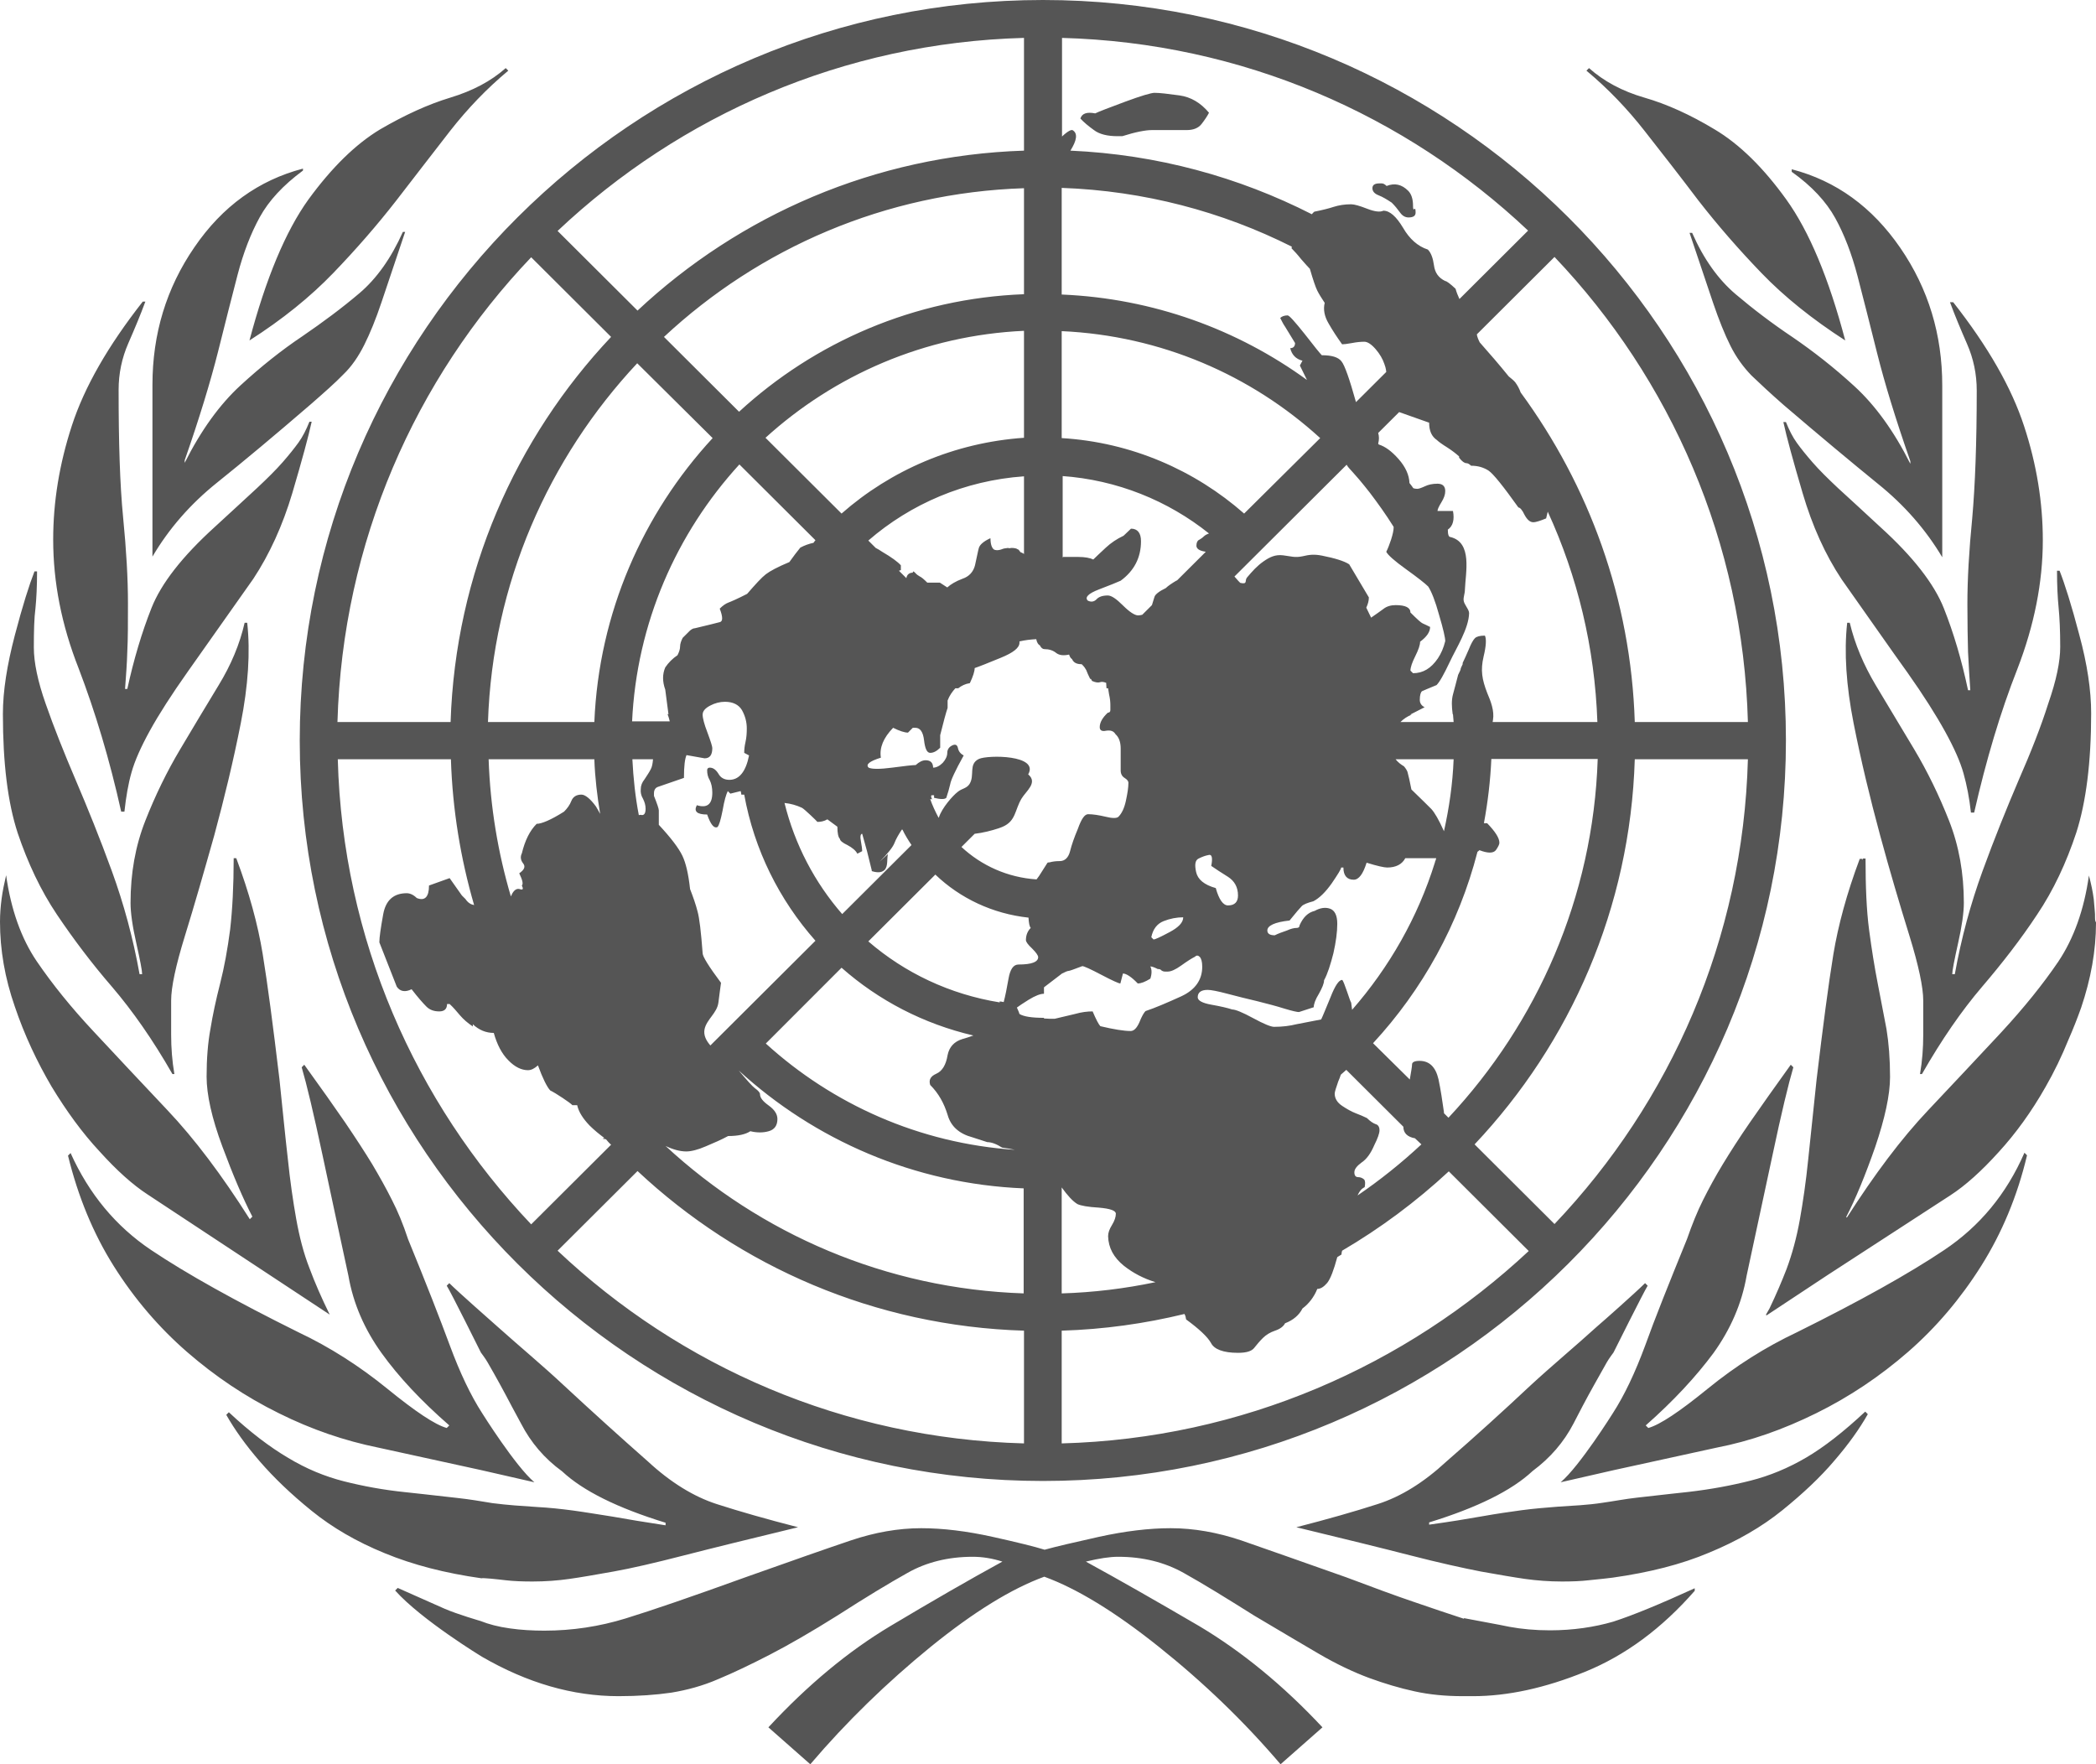 <svg width="139" height="117" viewBox="0 0 139 117" fill="none" xmlns="http://www.w3.org/2000/svg">
<path d="M14.385 32.014C16.138 30.608 18.233 28.861 20.627 26.795C21.503 26.028 22.23 25.389 22.764 24.836C23.32 24.303 23.769 23.643 24.154 22.876C24.538 22.109 24.923 21.172 25.308 20.022C25.692 18.893 26.205 17.338 26.868 15.379H26.718C25.949 17.104 24.987 18.467 23.833 19.447C22.679 20.427 21.418 21.364 20.049 22.301C18.681 23.217 17.314 24.303 15.946 25.56C14.578 26.817 13.338 28.52 12.248 30.693V30.523C13.231 27.711 13.958 25.304 14.449 23.366C14.941 21.406 15.368 19.702 15.753 18.233C16.138 16.763 16.63 15.485 17.228 14.399C17.826 13.312 18.767 12.29 20.092 11.31V11.182C17.164 11.949 14.749 13.675 12.889 16.401C11.029 19.106 10.11 22.152 10.11 25.517V36.913C11.2 35.059 12.633 33.419 14.385 32.014ZM22.102 18.105C23.619 16.529 25.009 14.931 26.27 13.312C27.509 11.694 28.728 10.139 29.86 8.669C31.015 7.199 32.276 5.879 33.708 4.686L33.537 4.516C32.554 5.389 31.335 6.028 29.86 6.475C28.386 6.922 26.847 7.625 25.201 8.584C23.576 9.564 21.995 11.118 20.456 13.227C18.938 15.336 17.634 18.467 16.544 22.578C18.746 21.172 20.584 19.681 22.102 18.105ZM3.783 60.662C4.873 62.281 6.092 63.9 7.438 65.454C8.785 67.031 10.132 68.948 11.435 71.227H11.564C11.414 70.353 11.35 69.48 11.35 68.628V66.349C11.35 65.476 11.649 64.049 12.269 62.046C12.889 60.044 13.53 57.808 14.214 55.38C14.877 52.93 15.475 50.459 15.967 47.967C16.459 45.475 16.608 43.239 16.394 41.3H16.223C15.903 42.706 15.326 44.091 14.492 45.454C13.659 46.817 12.825 48.223 11.948 49.693C11.072 51.162 10.303 52.738 9.64 54.421C8.977 56.104 8.657 57.914 8.657 59.874C8.657 60.534 8.785 61.429 9.042 62.558C9.298 63.708 9.426 64.368 9.426 64.602H9.255C8.828 62.217 8.208 59.938 7.417 57.765C6.626 55.593 5.814 53.59 5.023 51.737C4.232 49.884 3.57 48.223 3.035 46.689C2.501 45.177 2.244 43.92 2.244 42.941C2.244 41.854 2.266 40.981 2.351 40.342C2.415 39.703 2.458 38.872 2.458 37.892H2.287C1.945 38.766 1.496 40.172 0.983 42.131C0.47 44.091 0.192 45.816 0.192 47.349C0.192 50.608 0.513 53.228 1.176 55.252C1.838 57.211 2.693 59.043 3.783 60.662ZM33.516 104.795C34.05 104.859 34.67 104.88 35.311 104.88C36.188 104.88 37 104.816 37.748 104.71C38.517 104.603 39.479 104.433 40.676 104.22C41.873 104.007 43.434 103.645 45.336 103.155C47.238 102.665 49.76 102.048 52.924 101.281C50.85 100.748 49.055 100.237 47.537 99.747C46.02 99.257 44.481 98.32 42.963 96.914C41.125 95.296 39.265 93.613 37.406 91.888C35.974 90.546 34.456 89.289 32.981 87.968C32.575 87.606 30.416 85.71 29.796 85.093L29.625 85.263C29.882 85.647 31.891 89.694 31.891 89.694C31.891 89.694 32.212 90.12 32.34 90.354C32.896 91.312 33.43 92.292 33.943 93.272C34.157 93.655 34.349 94.039 34.563 94.422C35.204 95.658 36.102 96.722 37.278 97.575C38.667 98.874 40.954 100.003 44.139 100.983V101.153C42.749 100.94 41.574 100.748 40.633 100.578C39.672 100.429 38.795 100.28 38.004 100.173C37.213 100.067 36.401 99.981 35.61 99.939C34.627 99.875 33.644 99.811 32.661 99.683C31.891 99.555 31.143 99.428 30.352 99.342C29.604 99.257 28.834 99.172 28.086 99.087C27.702 99.044 27.296 99.002 26.911 98.959C25.436 98.81 24.068 98.554 22.807 98.235C21.546 97.915 20.306 97.404 19.109 96.68C17.912 95.977 16.587 94.976 15.176 93.655L15.005 93.826C15.561 94.806 16.288 95.828 17.228 96.914C18.169 98.001 19.301 99.087 20.669 100.194C22.037 101.302 23.64 102.239 25.521 103.006C27.381 103.773 29.518 104.327 31.934 104.667C31.977 104.625 33.003 104.731 33.516 104.795ZM8.037 53.825H8.251C8.358 52.845 8.507 51.972 8.721 51.226C8.935 50.459 9.341 49.543 9.939 48.457C10.538 47.371 11.371 46.072 12.44 44.559C13.509 43.047 14.962 40.981 16.801 38.382C17.869 36.764 18.746 34.846 19.387 32.695C20.028 30.523 20.456 28.947 20.669 27.967H20.52C20.306 28.499 20.071 28.968 19.793 29.351C19.515 29.735 19.173 30.161 18.746 30.651C18.318 31.14 17.741 31.715 17.057 32.355C16.352 33.015 15.411 33.867 14.236 34.953C12.077 36.913 10.687 38.702 10.046 40.321C9.405 41.939 8.871 43.729 8.443 45.688H8.293C8.358 44.815 8.422 43.984 8.443 43.175C8.486 42.365 8.486 41.3 8.486 40.001C8.486 38.382 8.379 36.487 8.165 34.314C7.951 32.142 7.866 29.33 7.866 25.858C7.866 24.772 8.08 23.749 8.507 22.77C8.935 21.79 9.319 20.874 9.64 20H9.469C7.161 22.94 5.6 25.666 4.767 28.222C3.933 30.778 3.527 33.292 3.527 35.784C3.527 38.617 4.083 41.45 5.215 44.325C6.306 47.179 7.267 50.353 8.037 53.825ZM25.073 95.998L31.891 97.489L35.439 98.299C34.178 97.234 31.977 93.719 31.977 93.719C31.207 92.526 30.502 91.035 29.839 89.246C29.177 87.457 28.257 85.093 27.06 82.175C26.74 81.195 26.376 80.322 25.992 79.576C25.607 78.809 25.18 78.043 24.688 77.212C24.196 76.403 23.598 75.487 22.892 74.443C22.187 73.421 21.289 72.142 20.178 70.609L20.007 70.779C20.327 71.866 20.798 73.825 21.396 76.637C21.995 79.47 22.572 82.111 23.106 84.603C23.427 86.456 24.175 88.16 25.308 89.736C26.441 91.312 27.937 92.91 29.796 94.529L29.625 94.699C28.856 94.486 27.552 93.613 25.692 92.1C23.833 90.588 21.866 89.332 19.793 88.352C15.625 86.286 12.376 84.475 10.025 82.899C7.674 81.323 5.899 79.171 4.681 76.466L4.51 76.637C5.173 79.342 6.177 81.791 7.545 83.964C8.913 86.136 10.538 88.032 12.397 89.651C14.257 91.27 16.288 92.633 18.489 93.719C20.669 94.806 22.871 95.551 25.073 95.998ZM9.79 79.214L21.866 87.18C21.332 86.094 20.883 85.072 20.52 84.092C20.135 83.112 19.857 82.026 19.643 80.833C19.43 79.64 19.237 78.298 19.088 76.85C18.917 75.38 18.746 73.612 18.532 71.567C18.104 67.989 17.741 65.22 17.42 63.261C17.1 61.301 16.523 59.192 15.668 56.913H15.497C15.497 58.766 15.411 60.342 15.262 61.642C15.091 62.941 14.877 64.134 14.599 65.22C14.321 66.306 14.107 67.308 13.958 68.223C13.787 69.139 13.701 70.204 13.701 71.397C13.701 72.59 14.043 74.145 14.749 76.04C15.454 77.936 16.117 79.491 16.736 80.684L16.565 80.854C14.706 77.915 12.889 75.508 11.094 73.612C9.298 71.717 7.674 69.97 6.199 68.394C4.724 66.818 3.484 65.284 2.437 63.75C1.411 62.238 0.727 60.321 0.406 58.042C0.278 58.596 0.171 59.107 0.107 59.597C0.043 60.087 0 60.598 0 61.13C0 62.984 0.321 64.858 0.983 66.754C1.624 68.649 2.458 70.417 3.42 72.057C4.403 73.676 5.451 75.124 6.605 76.36C7.738 77.617 8.806 78.575 9.79 79.214ZM109.054 8.669C110.208 10.139 111.405 11.672 112.645 13.312C113.906 14.931 115.295 16.529 116.813 18.105C118.331 19.681 120.19 21.172 122.37 22.578C121.28 18.446 119.976 15.336 118.459 13.227C116.941 11.118 115.36 9.564 113.714 8.584C112.089 7.604 110.529 6.901 109.054 6.475C107.579 6.049 106.361 5.389 105.378 4.516L105.207 4.686C106.639 5.879 107.921 7.221 109.054 8.669ZM119.784 96.659C118.587 97.362 117.347 97.873 116.086 98.192C114.825 98.512 113.457 98.767 111.982 98.938C111.598 98.98 111.191 99.023 110.807 99.066C110.059 99.151 109.289 99.236 108.541 99.321C107.771 99.406 107.023 99.555 106.254 99.662C105.292 99.811 104.287 99.854 103.304 99.918C102.513 99.981 101.701 100.045 100.91 100.152C100.119 100.258 99.243 100.386 98.281 100.557C97.319 100.727 96.165 100.919 94.776 101.11V100.961C97.96 99.981 100.248 98.853 101.637 97.553C102.813 96.68 103.71 95.636 104.352 94.401C104.544 94.017 104.758 93.634 104.95 93.251C105.463 92.271 106.019 91.312 106.553 90.354C106.681 90.12 107.002 89.694 107.002 89.694C107.002 89.694 109.011 85.668 109.268 85.263L109.097 85.093C108.477 85.71 106.339 87.606 105.912 87.968C104.458 89.289 102.941 90.546 101.487 91.888C99.649 93.613 97.79 95.296 95.93 96.914C94.412 98.32 92.895 99.257 91.356 99.747C89.838 100.237 88.043 100.748 85.969 101.281C89.133 102.048 91.655 102.665 93.557 103.155C95.46 103.645 97.02 103.986 98.217 104.22C99.414 104.433 100.397 104.603 101.145 104.71C101.915 104.816 102.727 104.88 103.582 104.88C104.245 104.88 104.843 104.859 105.378 104.795C105.891 104.753 106.938 104.625 106.938 104.625C109.353 104.284 111.491 103.752 113.35 102.963C115.21 102.197 116.834 101.259 118.202 100.152C119.57 99.044 120.725 97.958 121.644 96.872C122.584 95.785 123.311 94.763 123.867 93.783L123.696 93.613C122.285 94.933 120.981 95.956 119.784 96.659ZM128.932 82.899C126.581 84.475 123.332 86.286 119.164 88.352C117.091 89.332 115.124 90.567 113.243 92.1C111.384 93.613 110.08 94.486 109.31 94.699L109.139 94.529C110.978 92.91 112.474 91.291 113.628 89.736C114.761 88.16 115.509 86.456 115.83 84.603C116.364 82.111 116.941 79.448 117.54 76.637C118.138 73.804 118.608 71.866 118.929 70.779L118.758 70.609C117.668 72.121 116.77 73.399 116.044 74.443C115.338 75.465 114.74 76.403 114.248 77.212C113.756 78.021 113.329 78.809 112.944 79.576C112.559 80.343 112.217 81.195 111.875 82.175C110.678 85.114 109.738 87.457 109.097 89.246C108.434 91.035 107.729 92.526 106.959 93.719C106.959 93.719 104.758 97.234 103.497 98.299L107.045 97.489L113.863 95.998C116.065 95.572 118.245 94.806 120.447 93.719C122.648 92.633 124.679 91.27 126.539 89.651C128.398 88.032 130.023 86.115 131.391 83.943C132.759 81.77 133.785 79.321 134.426 76.615L134.255 76.445C133.058 79.193 131.284 81.323 128.932 82.899ZM133.87 51.737C133.079 53.59 132.267 55.593 131.476 57.765C130.685 59.938 130.065 62.217 129.638 64.602H129.467C129.467 64.389 129.595 63.708 129.852 62.558C130.108 61.429 130.236 60.513 130.236 59.874C130.236 57.914 129.916 56.104 129.253 54.421C128.59 52.738 127.821 51.162 126.945 49.693C126.068 48.223 125.213 46.817 124.401 45.454C123.589 44.091 123.012 42.727 122.67 41.3H122.499C122.285 43.26 122.435 45.475 122.926 47.967C123.418 50.459 124.016 52.93 124.679 55.38C125.342 57.829 126.004 60.044 126.624 62.046C127.244 64.049 127.543 65.497 127.543 66.349V68.628C127.543 69.501 127.479 70.353 127.329 71.227H127.458C128.761 68.948 130.087 67.031 131.433 65.454C132.78 63.878 134.02 62.281 135.088 60.662C136.179 59.043 137.034 57.211 137.696 55.209C138.337 53.207 138.679 50.566 138.679 47.307C138.679 45.795 138.423 44.048 137.889 42.089C137.376 40.129 136.927 38.723 136.585 37.85H136.414C136.414 38.83 136.456 39.639 136.521 40.299C136.585 40.96 136.627 41.812 136.627 42.898C136.627 43.878 136.371 45.113 135.837 46.647C135.345 48.202 134.682 49.884 133.87 51.737ZM128.911 40.342C128.27 38.723 126.859 36.913 124.722 34.974C123.546 33.888 122.606 33.015 121.9 32.376C121.195 31.715 120.639 31.162 120.212 30.672C119.784 30.182 119.442 29.756 119.164 29.372C118.886 28.989 118.651 28.52 118.437 27.988H118.266C118.48 28.968 118.908 30.544 119.549 32.717C120.19 34.889 121.045 36.785 122.135 38.425C123.974 41.023 125.406 43.09 126.496 44.602C127.565 46.114 128.398 47.435 128.997 48.521C129.595 49.607 130.001 50.523 130.215 51.29C130.429 52.057 130.6 52.909 130.707 53.889H130.92C131.711 50.417 132.652 47.243 133.785 44.368C134.896 41.492 135.473 38.638 135.473 35.826C135.473 33.334 135.067 30.8 134.233 28.265C133.4 25.709 131.839 22.983 129.531 20.043H129.317C129.638 20.916 130.023 21.832 130.45 22.812C130.878 23.792 131.091 24.814 131.091 25.901C131.091 29.372 130.984 32.184 130.792 34.357C130.578 36.529 130.471 38.425 130.471 40.065C130.471 41.364 130.493 42.429 130.514 43.239C130.557 44.048 130.6 44.9 130.664 45.773H130.514C130.087 43.75 129.552 41.961 128.911 40.342ZM121.708 14.463C122.306 15.549 122.798 16.827 123.183 18.297C123.567 19.766 123.995 21.47 124.487 23.43C124.978 25.389 125.705 27.775 126.688 30.587V30.757C125.598 28.584 124.358 26.88 122.99 25.624C121.622 24.367 120.254 23.302 118.886 22.365C117.518 21.449 116.257 20.49 115.103 19.511C113.949 18.531 112.987 17.189 112.217 15.442H112.046C112.709 17.402 113.222 18.936 113.607 20.086C113.992 21.215 114.376 22.173 114.761 22.94C115.146 23.707 115.616 24.346 116.15 24.899C116.706 25.432 117.412 26.092 118.288 26.859C120.703 28.925 122.777 30.651 124.529 32.078C126.282 33.483 127.714 35.123 128.804 36.955V25.56C128.804 22.194 127.885 19.149 126.026 16.444C124.166 13.738 121.772 11.992 118.822 11.225V11.395C120.147 12.333 121.109 13.376 121.708 14.463ZM102.791 108.118C101.808 108.118 100.91 108.033 100.098 107.884C99.286 107.713 98.281 107.543 97.084 107.309V107.351C96.122 107.032 95.011 106.67 93.792 106.244C92.531 105.818 91.035 105.264 89.282 104.603C86.226 103.517 83.896 102.708 82.314 102.154C80.732 101.622 79.172 101.345 77.633 101.345C76.201 101.345 74.619 101.536 72.867 101.92C71.242 102.282 70.045 102.559 69.276 102.772C68.592 102.559 67.459 102.282 65.834 101.92C64.103 101.536 62.521 101.345 61.089 101.345C59.571 101.345 58.011 101.622 56.429 102.154C54.848 102.687 52.539 103.496 49.483 104.582C45.892 105.881 43.22 106.797 41.488 107.33C39.757 107.862 37.962 108.139 36.102 108.139C35.333 108.139 34.563 108.097 33.815 107.99C33.045 107.884 32.404 107.713 31.87 107.5C31.87 107.5 30.331 107.053 29.497 106.691C28.621 106.307 27.573 105.839 26.376 105.306L26.205 105.477C27.958 107.436 31.955 109.865 31.955 109.865C34.969 111.611 37.983 112.484 41.018 112.484C42.322 112.484 43.498 112.399 44.524 112.25C45.55 112.08 46.597 111.803 47.623 111.356C48.649 110.93 49.803 110.376 51.043 109.737C52.283 109.098 53.8 108.224 55.532 107.138C57.391 105.945 58.93 105.008 60.191 104.305C61.431 103.602 62.885 103.24 64.509 103.24C65.15 103.24 65.813 103.347 66.475 103.56C64.295 104.753 61.816 106.18 59.037 107.841C56.258 109.502 53.565 111.739 50.957 114.551L53.736 117C56.13 114.188 58.802 111.59 61.73 109.204C64.594 106.883 67.095 105.349 69.254 104.561C71.413 105.349 73.935 106.883 76.842 109.204C79.835 111.59 82.528 114.188 84.922 117L87.701 114.551C85.093 111.76 82.357 109.524 79.535 107.841C76.693 106.18 74.192 104.753 72.011 103.56C72.888 103.347 73.593 103.24 74.149 103.24C75.795 103.24 77.227 103.602 78.488 104.305C79.749 105.008 81.309 105.967 83.169 107.138C84.815 108.118 86.226 108.949 87.423 109.652C88.62 110.354 89.753 110.887 90.779 111.27C91.826 111.654 92.831 111.952 93.814 112.165C94.776 112.378 95.844 112.484 97.02 112.484H97.683C99.97 112.484 102.449 111.952 105.121 110.866C107.793 109.779 110.208 107.99 112.388 105.498V105.328C110.101 106.371 108.306 107.117 106.981 107.543C105.741 107.905 104.309 108.118 102.791 108.118ZM138.936 60.875C138.936 60.705 138.936 60.534 138.915 60.364C138.893 60.108 138.872 59.852 138.85 59.618C138.786 59.128 138.679 58.617 138.53 58.063C138.209 60.342 137.525 62.238 136.499 63.772C135.473 65.284 134.212 66.839 132.759 68.415C132.673 68.5 132.588 68.607 132.502 68.692C131.091 70.204 129.552 71.844 127.864 73.633C126.09 75.508 124.316 77.872 122.477 80.748L122.435 80.705C123.054 79.512 123.696 77.957 124.358 76.062C125 74.166 125.342 72.611 125.342 71.418C125.342 70.226 125.256 69.161 125.106 68.245C124.935 67.329 124.743 66.328 124.529 65.241C124.316 64.155 124.123 62.962 123.952 61.663C123.781 60.364 123.717 58.788 123.717 56.934H123.546C123.525 56.977 123.525 56.998 123.503 57.041C123.503 56.998 123.503 56.977 123.503 56.956H123.332C122.477 59.235 121.9 61.365 121.58 63.303C121.259 65.263 120.896 68.032 120.468 71.61C120.254 73.676 120.062 75.444 119.912 76.914C119.763 78.383 119.57 79.704 119.357 80.897C119.143 82.09 118.844 83.176 118.48 84.156C118.16 84.986 117.775 85.881 117.347 86.775C117.262 86.925 117.176 87.074 117.091 87.223L117.155 87.18C117.155 87.201 117.134 87.223 117.134 87.244L121.195 84.56L129.36 79.257C130.343 78.618 131.412 77.659 132.545 76.403C133.678 75.167 134.725 73.719 135.644 72.1C136.221 71.099 136.734 70.034 137.183 68.926C137.482 68.245 137.76 67.542 138.017 66.818C138.658 64.922 139 63.047 139 61.194C139 61.194 139 61.194 139 61.173C138.936 61.067 138.936 60.96 138.936 60.875ZM91.42 12.95C91.698 13.057 91.975 13.227 92.296 13.44C92.51 13.653 92.681 13.866 92.852 14.101C93.001 14.313 93.194 14.42 93.408 14.42C93.728 14.42 93.878 14.313 93.878 14.101C93.878 13.887 93.856 13.802 93.792 13.866C93.728 13.93 93.707 13.845 93.707 13.632C93.707 13.206 93.6 12.865 93.386 12.652C92.959 12.226 92.489 12.12 91.954 12.333C91.847 12.226 91.74 12.162 91.634 12.162H91.484C91.163 12.162 91.014 12.269 91.014 12.482C91.014 12.673 91.142 12.844 91.42 12.95ZM74.106 9.031H74.427C75.303 8.754 75.966 8.626 76.393 8.626H78.702C79.129 8.626 79.471 8.499 79.685 8.222C79.899 7.945 80.07 7.689 80.177 7.476C79.621 6.816 78.98 6.433 78.21 6.326C77.441 6.22 76.906 6.156 76.564 6.156C76.351 6.156 75.688 6.347 74.598 6.752C73.508 7.157 72.845 7.412 72.631 7.519C72.076 7.412 71.755 7.519 71.648 7.86C71.862 8.094 72.161 8.35 72.546 8.626C72.909 8.903 73.444 9.031 74.106 9.031ZM69.169 98.213C96.336 98.213 118.437 76.189 118.437 49.096C118.437 22.024 96.336 0 69.169 0C41.98 0 19.878 22.045 19.878 49.117C19.878 76.189 41.98 98.213 69.169 98.213ZM22.401 50.353H29.903C30.01 53.697 30.544 56.934 31.442 60.023C31.229 59.98 31.036 59.874 30.865 59.618L30.63 59.384L29.818 58.234L28.45 58.724C28.45 59.49 28.172 59.767 27.638 59.554C27.424 59.341 27.189 59.235 26.975 59.235C26.099 59.235 25.586 59.703 25.415 60.619C25.244 61.556 25.158 62.174 25.158 62.494L26.312 65.433C26.526 65.753 26.868 65.817 27.296 65.603C27.723 66.157 28.065 66.541 28.279 66.754C28.492 66.967 28.77 67.073 29.134 67.073C29.476 67.073 29.647 66.903 29.647 66.583H29.818C30.053 66.796 30.267 67.052 30.502 67.329C30.737 67.606 31.015 67.84 31.357 68.074V67.925C31.763 68.309 32.233 68.5 32.746 68.5C32.96 69.267 33.281 69.885 33.708 70.311C34.136 70.758 34.584 70.971 35.012 70.971C35.226 70.971 35.439 70.865 35.675 70.652C35.995 71.525 36.273 72.079 36.487 72.313C36.7 72.419 36.978 72.59 37.299 72.803C37.62 73.016 37.855 73.186 37.962 73.293H38.282C38.282 73.293 38.282 73.293 38.282 73.314C38.389 73.761 38.667 74.187 39.094 74.635C39.415 74.954 39.757 75.231 40.078 75.465C40.056 75.465 40.014 75.487 39.971 75.508C39.992 75.529 40.035 75.529 40.056 75.529C40.099 75.529 40.142 75.55 40.184 75.55C40.291 75.678 40.398 75.806 40.526 75.913L35.226 81.195C27.531 73.08 22.721 62.281 22.401 50.353ZM58.503 36.593C58.353 36.487 58.203 36.401 58.075 36.337L57.584 35.848C60.384 33.419 63.975 31.865 67.908 31.588V36.742C67.844 36.678 67.758 36.657 67.672 36.614C67.63 36.55 67.587 36.508 67.544 36.444C67.523 36.444 67.501 36.444 67.48 36.423C67.437 36.38 67.288 36.337 67.095 36.337C67.031 36.337 66.967 36.359 66.903 36.359C66.882 36.337 66.86 36.337 66.86 36.337C66.732 36.359 66.604 36.359 66.497 36.401C66.347 36.465 66.219 36.487 66.112 36.487C66.027 36.487 65.963 36.465 65.92 36.444C65.77 36.337 65.685 36.082 65.685 35.699C65.685 35.699 65.663 35.699 65.663 35.72C65.663 35.699 65.663 35.699 65.663 35.699C65.214 35.911 64.979 36.124 64.915 36.337C64.851 36.55 64.787 36.934 64.659 37.488C64.552 37.914 64.274 38.233 63.825 38.382C63.376 38.553 63.056 38.744 62.82 38.957L62.329 38.638H61.495C61.281 38.425 61.11 38.276 61.004 38.233C60.897 38.169 60.79 38.105 60.683 37.978C60.576 37.871 60.533 37.871 60.533 37.978C60.298 37.978 60.148 38.105 60.106 38.34L59.614 37.85L59.742 37.807V37.488C59.529 37.253 59.123 36.955 58.503 36.593ZM55.809 34.058L50.765 29.032C55.339 24.878 61.324 22.237 67.908 21.939V29.032C63.291 29.351 59.08 31.183 55.809 34.058ZM58.652 57.701C58.909 57.446 58.802 56.977 58.887 56.636L58.332 57.148C58.866 56.615 59.208 56.189 59.315 55.912C59.422 55.635 59.593 55.337 59.806 55.017C59.806 55.017 59.828 55.017 59.849 55.017C60.02 55.38 60.234 55.72 60.448 56.04L55.852 60.619C54.035 58.532 52.71 56.019 52.026 53.25C52.432 53.292 52.817 53.399 53.18 53.569C53.351 53.654 54.228 54.506 54.206 54.506C54.42 54.506 54.655 54.464 54.869 54.336L55.532 54.826C55.532 55.273 55.596 55.529 55.703 55.635C55.703 55.742 55.874 55.891 56.194 56.04C56.515 56.21 56.75 56.402 56.857 56.615L57.178 56.445C57.178 56.338 57.156 56.125 57.092 55.784C57.028 55.465 57.071 55.294 57.178 55.294L57.498 56.445L57.819 57.744L57.797 57.765C58.139 57.872 58.439 57.893 58.652 57.701ZM68.442 62.898C68.72 63.175 68.848 63.367 68.848 63.474C68.848 63.793 68.421 63.963 67.544 63.963C67.202 63.963 66.989 64.283 66.882 64.901C66.775 65.518 66.668 66.051 66.561 66.456C66.475 66.434 66.39 66.413 66.283 66.413C66.283 66.434 66.305 66.456 66.305 66.477C62.991 65.944 59.999 64.517 57.584 62.43L62.029 57.999C63.675 59.576 65.834 60.598 68.207 60.854C68.228 61.216 68.271 61.45 68.356 61.535C68.143 61.748 68.036 62.025 68.036 62.345C68.036 62.451 68.164 62.643 68.442 62.898ZM46.597 63.218C46.49 61.791 46.383 60.875 46.255 60.428C46.148 60.002 45.977 59.512 45.763 58.958C45.657 57.978 45.486 57.233 45.25 56.743C45.015 56.253 44.502 55.571 43.69 54.698V53.739C43.69 53.633 43.583 53.313 43.369 52.781V52.611C43.369 52.398 43.455 52.248 43.626 52.185C43.797 52.121 44.374 51.929 45.357 51.588C45.357 50.8 45.421 50.31 45.528 50.076L46.725 50.289C47.067 50.289 47.238 50.076 47.238 49.607C47.238 49.501 47.131 49.16 46.918 48.585C46.704 48.031 46.597 47.626 46.597 47.392C46.597 47.158 46.768 46.966 47.089 46.796C47.409 46.625 47.751 46.54 48.072 46.54C48.606 46.54 48.991 46.732 49.205 47.094C49.418 47.477 49.525 47.882 49.525 48.308C49.525 48.627 49.504 48.926 49.44 49.203C49.376 49.48 49.354 49.714 49.354 49.927L49.675 50.097C49.461 51.184 49.012 51.716 48.371 51.716C48.05 51.716 47.794 51.588 47.644 51.311C47.473 51.034 47.281 50.907 47.067 50.907C46.96 50.907 46.896 50.971 46.896 51.077C46.896 51.311 46.939 51.524 47.067 51.737C47.174 51.95 47.238 52.227 47.238 52.568C47.238 53.335 46.896 53.612 46.212 53.399C45.998 53.803 46.212 54.016 46.896 54.016C47.131 54.677 47.345 54.954 47.58 54.847C47.687 54.741 47.794 54.379 47.922 53.739C48.029 53.1 48.157 52.675 48.264 52.462L48.435 52.632L49.119 52.462C49.141 52.547 49.162 52.632 49.162 52.696C49.226 52.696 49.29 52.696 49.354 52.696C50.017 56.359 51.684 59.682 54.078 62.387L47.11 69.331C46.832 69.011 46.64 68.649 46.725 68.245C46.875 67.584 47.559 67.18 47.644 66.477C47.644 66.434 47.815 65.177 47.815 65.177C47.003 64.091 46.597 63.431 46.597 63.218ZM42.643 52.973C42.749 53.186 42.814 53.399 42.814 53.633C42.814 53.953 42.707 54.102 42.493 54.038C42.45 54.038 42.407 54.038 42.365 54.059C42.13 52.845 42.001 51.609 41.937 50.353H43.305C43.284 50.63 43.241 50.864 43.156 51.013C43.049 51.226 42.899 51.439 42.749 51.673C42.578 51.886 42.493 52.099 42.493 52.334C42.472 52.547 42.514 52.76 42.643 52.973ZM41.916 47.882C42.215 41.322 44.866 35.358 49.034 30.8L54.078 35.826C54.035 35.869 53.993 35.933 53.95 35.997C53.651 36.061 53.351 36.167 53.074 36.316C52.86 36.572 52.625 36.891 52.347 37.275C51.577 37.594 51.064 37.871 50.786 38.084C50.508 38.297 50.102 38.744 49.547 39.383C48.884 39.724 48.478 39.895 48.307 39.959C48.136 40.022 47.944 40.15 47.73 40.363C47.944 40.917 47.944 41.215 47.73 41.258C47.516 41.322 46.96 41.45 46.084 41.663C45.977 41.663 45.87 41.726 45.763 41.812L45.272 42.301C45.165 42.514 45.101 42.706 45.101 42.877C45.101 43.047 45.037 43.239 44.93 43.452C44.609 43.665 44.331 43.942 44.117 44.261C43.925 44.708 43.925 45.198 44.117 45.731L44.331 47.371C44.31 47.371 44.288 47.349 44.267 47.349C44.331 47.499 44.374 47.669 44.417 47.839H41.916V47.882ZM55.809 64.176C58.268 66.349 61.26 67.904 64.552 68.671C64.317 68.756 64.06 68.841 63.825 68.905C63.269 69.075 62.949 69.438 62.842 69.97C62.735 70.63 62.478 71.035 62.094 71.205C61.709 71.376 61.581 71.61 61.688 71.951C62.243 72.505 62.607 73.165 62.842 73.932C63.056 74.698 63.611 75.188 64.488 75.423L65.471 75.742C65.749 75.742 66.091 75.87 66.454 76.104C66.753 76.147 67.031 76.189 67.309 76.253C60.961 75.827 55.211 73.229 50.786 69.203L55.809 64.176ZM49.012 27.306L44.032 22.343C50.337 16.465 58.695 12.78 67.908 12.482V19.511C60.64 19.788 54.035 22.684 49.012 27.306ZM47.26 29.053C42.643 34.058 39.714 40.64 39.415 47.882H32.361C32.661 38.702 36.38 30.374 42.258 24.09L47.26 29.053ZM39.415 50.353C39.458 51.588 39.607 52.802 39.8 53.974C39.714 53.825 39.629 53.654 39.522 53.484C39.137 52.951 38.795 52.696 38.56 52.696C38.218 52.696 38.004 52.845 37.897 53.1C37.791 53.377 37.62 53.612 37.406 53.825C36.529 54.379 35.91 54.634 35.589 54.634C35.14 55.081 34.819 55.72 34.606 56.594C34.499 56.807 34.52 57.041 34.691 57.254C34.862 57.467 34.777 57.68 34.435 57.914C34.648 58.361 34.713 58.617 34.606 58.724C34.713 58.937 34.691 59.022 34.52 58.979C34.349 58.915 34.221 58.958 34.114 59.064C34.007 59.171 33.943 59.299 33.879 59.448C33.024 56.551 32.511 53.505 32.404 50.353H39.415ZM67.908 95.722C55.938 95.402 45.101 90.609 36.978 82.942L42.279 77.659C49.034 83.985 58.011 87.947 67.908 88.245V95.722ZM67.908 85.774C58.738 85.476 50.423 81.813 44.139 75.998C44.63 76.232 45.101 76.36 45.507 76.36C45.828 76.36 46.276 76.253 46.811 76.019C47.366 75.785 47.858 75.572 48.286 75.338C48.948 75.338 49.44 75.231 49.76 75.018C50.188 75.124 50.615 75.124 50.979 75.018C51.364 74.912 51.556 74.635 51.556 74.209C51.556 73.889 51.364 73.591 50.979 73.314C50.594 73.037 50.402 72.803 50.402 72.569C50.402 72.462 50.295 72.334 50.06 72.164C49.889 72.036 49.525 71.631 48.991 70.992C54.014 75.593 60.619 78.511 67.886 78.809V85.774H67.908ZM69.233 67.542V67.499C68.421 67.499 67.886 67.414 67.608 67.244C67.566 67.094 67.501 66.967 67.437 66.818C67.587 66.711 67.822 66.541 68.207 66.306C68.656 66.029 68.998 65.902 69.233 65.902V65.476L70.43 64.56C70.644 64.453 70.793 64.389 70.857 64.389C70.921 64.389 71.221 64.283 71.776 64.07C71.883 64.07 72.311 64.262 73.037 64.645C73.764 65.028 74.192 65.22 74.299 65.22L74.47 64.56C74.683 64.56 75.025 64.773 75.453 65.22C75.667 65.22 75.945 65.114 76.287 64.901C76.393 64.581 76.393 64.304 76.287 64.091C76.393 64.091 76.564 64.155 76.778 64.262C76.885 64.262 76.971 64.283 77.013 64.347C77.077 64.389 77.141 64.432 77.27 64.432H77.441C77.654 64.432 77.954 64.304 78.338 64.027C78.723 63.75 79.022 63.559 79.236 63.452C79.343 63.346 79.45 63.346 79.557 63.452C79.664 63.559 79.728 63.772 79.728 64.112C79.728 64.986 79.258 65.646 78.338 66.072C77.398 66.498 76.607 66.839 75.966 67.052C75.859 67.158 75.709 67.414 75.56 67.797C75.389 68.181 75.196 68.373 74.983 68.373C74.534 68.373 73.871 68.266 72.973 68.053C72.867 67.947 72.695 67.627 72.46 67.073C72.118 67.073 71.734 67.116 71.285 67.244L69.938 67.563C69.703 67.563 69.468 67.563 69.233 67.542ZM76.351 62.153C76.457 61.62 76.735 61.258 77.163 61.088C77.59 60.917 78.039 60.832 78.467 60.832C78.467 61.173 78.168 61.493 77.569 61.812C76.971 62.132 76.607 62.302 76.5 62.302L76.351 62.153ZM81.438 58.149C81.865 58.425 82.1 58.83 82.1 59.384C82.1 59.81 81.887 60.044 81.438 60.044C81.117 60.044 80.839 59.661 80.626 58.894C79.856 58.681 79.429 58.319 79.322 57.829C79.215 57.339 79.258 57.041 79.493 56.934C79.706 56.828 79.92 56.743 80.155 56.7C80.369 56.636 80.433 56.892 80.326 57.424C80.604 57.616 80.989 57.872 81.438 58.149ZM97.234 30.714C97.341 30.714 97.448 30.778 97.554 30.885C98.003 30.885 98.367 30.991 98.709 31.204C99.029 31.417 99.692 32.248 100.696 33.654C100.803 33.654 100.953 33.824 101.103 34.144C101.274 34.463 101.466 34.633 101.68 34.633C101.872 34.633 102.171 34.527 102.535 34.378C102.577 34.229 102.599 34.08 102.642 33.931C104.608 38.212 105.762 42.919 105.933 47.882H98.987C98.987 47.839 99.008 47.797 99.008 47.754C99.115 47.136 98.858 46.498 98.623 45.944C98.281 45.049 98.174 44.453 98.388 43.537C98.559 42.834 98.58 42.365 98.474 42.152C98.132 42.152 97.918 42.216 97.811 42.323C97.704 42.429 97.554 42.685 97.405 43.068C97.234 43.452 97.106 43.75 96.999 43.963V44.048C96.934 44.197 96.87 44.304 96.87 44.346C96.87 44.41 96.806 44.538 96.699 44.751C96.593 45.198 96.464 45.624 96.357 46.05C96.251 46.434 96.272 46.881 96.336 47.349C96.336 47.349 96.336 47.371 96.357 47.371C96.379 47.541 96.379 47.712 96.4 47.882H92.873C93.087 47.669 93.344 47.499 93.621 47.392H93.514L94.476 46.902C94.263 46.796 94.156 46.625 94.156 46.412C94.156 46.093 94.22 45.901 94.305 45.837C94.412 45.795 94.733 45.645 95.267 45.432C95.481 45.22 95.759 44.708 96.144 43.899C96.571 42.983 97.405 41.684 97.426 40.661C97.426 40.406 97.084 40.086 97.063 39.809C97.041 39.596 97.148 39.362 97.148 39.106C97.191 37.956 97.661 35.975 96.186 35.613C96.079 35.613 96.015 35.464 96.015 35.123C96.357 34.889 96.464 34.463 96.357 33.888H95.331C95.331 33.782 95.417 33.59 95.588 33.313C95.759 33.036 95.844 32.802 95.844 32.567C95.844 32.248 95.673 32.078 95.331 32.078C94.989 32.078 94.712 32.142 94.498 32.248C94.263 32.355 94.092 32.418 93.985 32.418C93.878 32.418 93.792 32.397 93.728 32.376C93.643 32.248 93.557 32.142 93.472 32.035C93.45 31.503 93.215 30.97 92.745 30.438C92.275 29.905 91.847 29.607 91.441 29.479C91.42 29.458 91.398 29.436 91.398 29.415C91.463 29.16 91.463 28.947 91.398 28.712L92.788 27.328L94.776 28.031C94.776 28.584 94.947 28.947 95.289 29.181C95.395 29.287 95.631 29.458 95.973 29.671C96.272 29.862 96.55 30.075 96.763 30.267V30.352C96.956 30.608 97.127 30.714 97.234 30.714ZM90.479 78.234C90.372 78.128 90.223 78.064 90.073 78.064C89.902 78.064 89.817 77.957 89.817 77.744C89.817 77.531 89.988 77.318 90.308 77.084C90.629 76.871 90.907 76.488 91.142 75.934C91.356 75.508 91.484 75.167 91.484 74.954C91.484 74.741 91.398 74.592 91.227 74.549C91.056 74.486 90.864 74.358 90.65 74.145C90.437 74.038 90.18 73.932 89.902 73.825C89.624 73.719 89.325 73.548 89.004 73.335C88.684 73.122 88.513 72.845 88.513 72.526C88.513 72.419 88.598 72.142 88.748 71.717C88.812 71.567 88.876 71.418 88.919 71.269C89.047 71.163 89.154 71.056 89.282 70.95L93.066 74.72C93.066 75.146 93.344 75.401 93.835 75.487L94.263 75.891C92.937 77.127 91.527 78.256 90.03 79.278C90.095 79.129 90.18 78.98 90.308 78.852C90.351 78.809 90.437 78.767 90.501 78.724C90.543 78.511 90.543 78.341 90.479 78.234ZM88.192 60.257C87.872 60.151 87.53 60.215 87.188 60.406C86.739 60.513 86.418 60.832 86.183 61.365C86.183 61.471 86.119 61.535 86.012 61.535C85.798 61.535 85.585 61.599 85.349 61.706C85.029 61.812 84.751 61.919 84.537 62.025C84.216 62.025 84.046 61.919 84.046 61.706C84.046 61.386 84.537 61.152 85.52 61.045C85.948 60.513 86.226 60.193 86.333 60.087C86.439 59.98 86.696 59.874 87.102 59.767C87.508 59.554 87.914 59.15 88.32 58.575C88.727 57.978 88.94 57.637 88.94 57.531H89.09C89.09 58.063 89.325 58.34 89.774 58.34C90.116 58.34 90.394 57.957 90.629 57.211C91.313 57.424 91.783 57.531 91.997 57.531C92.574 57.531 92.98 57.318 93.194 56.913H95.246C95.225 56.956 95.225 57.02 95.203 57.062C95.182 57.105 95.16 57.148 95.16 57.19C94.028 60.832 92.125 64.155 89.667 66.967C89.646 66.796 89.624 66.626 89.603 66.477C89.56 66.519 89.111 64.986 89.004 64.986C88.791 64.986 88.534 65.369 88.235 66.136C87.914 66.903 87.722 67.393 87.615 67.606L85.969 67.925C85.542 68.032 85.05 68.096 84.494 68.096C84.281 68.096 83.81 67.904 83.105 67.52C82.4 67.137 81.929 66.945 81.716 66.945C81.395 66.839 80.925 66.732 80.326 66.626C79.728 66.519 79.429 66.349 79.429 66.136C79.429 65.817 79.642 65.646 80.091 65.646C80.305 65.646 80.754 65.731 81.395 65.902C82.058 66.072 82.699 66.243 83.362 66.392C84.024 66.562 84.623 66.711 85.157 66.882C85.713 67.052 86.033 67.116 86.14 67.116L87.124 66.796C87.124 66.583 87.23 66.285 87.466 65.902C87.679 65.518 87.808 65.22 87.808 65.007C88.043 64.581 88.235 63.963 88.427 63.218C88.598 62.451 88.684 61.812 88.684 61.258C88.684 60.705 88.513 60.364 88.192 60.257ZM92.553 50.353H96.4C96.336 51.993 96.101 53.59 95.759 55.124C95.417 54.357 95.139 53.889 94.925 53.654C94.712 53.441 94.263 52.994 93.6 52.355C93.493 51.801 93.408 51.439 93.344 51.205C93.322 51.12 93.237 50.971 93.108 50.821C92.895 50.694 92.702 50.544 92.553 50.353ZM94.134 70.353C93.814 70.353 93.643 70.439 93.643 70.588C93.643 70.737 93.579 71.078 93.493 71.589L91.056 69.182C94.327 65.646 96.742 61.301 97.982 56.487C98.025 56.466 98.067 56.423 98.11 56.381C98.666 56.594 99.029 56.594 99.2 56.381C99.35 56.168 99.435 55.997 99.435 55.891C99.435 55.571 99.157 55.145 98.623 54.592H98.409C98.666 53.207 98.837 51.78 98.901 50.331H105.955C105.655 59.512 101.936 67.84 96.058 74.123L95.759 73.825C95.759 73.804 95.759 73.783 95.759 73.761C95.652 73.016 95.545 72.27 95.395 71.567C95.203 70.758 94.797 70.353 94.134 70.353ZM92.403 34.91C92.403 34.932 92.424 34.932 92.424 34.953C92.424 35.166 92.36 35.443 92.253 35.784C92.147 36.103 92.04 36.38 91.933 36.593C92.04 36.806 92.467 37.19 93.237 37.743C94.006 38.297 94.498 38.681 94.712 38.894C94.925 39.213 95.182 39.852 95.438 40.789C95.716 41.726 95.844 42.301 95.844 42.514C95.737 42.962 95.567 43.345 95.353 43.665C94.904 44.325 94.37 44.645 93.707 44.645L93.536 44.474C93.536 44.261 93.643 43.942 93.856 43.516C94.07 43.09 94.177 42.77 94.177 42.557C94.605 42.238 94.84 41.918 94.84 41.577C94.626 41.471 94.455 41.386 94.348 41.343C94.241 41.3 93.963 41.045 93.536 40.619C93.536 40.299 93.215 40.129 92.553 40.129C92.232 40.129 91.954 40.214 91.74 40.385C91.527 40.534 91.249 40.747 90.928 40.96L90.608 40.299C90.714 40.065 90.779 39.852 90.779 39.618L89.475 37.424C89.154 37.211 88.534 37.019 87.679 36.849C87.145 36.742 86.824 36.785 86.375 36.891C85.862 36.998 85.627 36.891 85.093 36.827C84.58 36.764 84.216 36.934 83.789 37.232C83.362 37.53 83.041 37.892 82.699 38.297C82.528 38.489 82.763 38.766 82.271 38.659C82.229 38.659 82.036 38.425 81.865 38.233L89.304 30.821C89.368 30.927 89.432 31.013 89.475 31.055C89.582 31.162 89.795 31.417 90.137 31.801C90.372 32.078 90.608 32.376 90.843 32.674C91.377 33.377 91.911 34.122 92.403 34.91ZM74.534 83.943C75.154 84.433 75.859 84.795 76.629 85.029C74.598 85.455 72.525 85.71 70.408 85.774V78.746C70.793 79.278 71.135 79.661 71.456 79.853C71.691 79.96 72.161 80.045 72.888 80.087C73.615 80.151 73.999 80.279 73.999 80.492C73.999 80.705 73.914 80.961 73.743 81.238C73.572 81.514 73.486 81.749 73.486 81.983C73.508 82.75 73.85 83.389 74.534 83.943ZM70.408 95.722V88.245C73.209 88.16 75.923 87.777 78.552 87.138C78.574 87.18 78.595 87.244 78.616 87.287C78.638 87.351 78.638 87.436 78.659 87.5C79.535 88.139 80.091 88.671 80.305 89.055C80.519 89.481 81.117 89.715 82.1 89.715C82.656 89.715 82.998 89.608 83.169 89.395C83.34 89.182 83.511 88.969 83.746 88.735C83.96 88.522 84.238 88.352 84.558 88.245C84.879 88.139 85.114 87.968 85.221 87.755C85.777 87.542 86.162 87.201 86.375 86.775C86.803 86.456 87.145 86.009 87.359 85.476C87.572 85.476 87.786 85.348 88.021 85.072C88.235 84.795 88.449 84.241 88.684 83.368C88.769 83.304 88.876 83.261 88.962 83.197C88.962 83.112 88.983 83.027 89.004 82.942C91.548 81.451 93.921 79.683 96.079 77.68L101.38 82.963C93.215 90.588 82.357 95.402 70.408 95.722ZM103.09 81.174L97.79 75.891C104.138 69.161 108.113 60.215 108.413 50.353H115.915C115.595 62.281 110.785 73.08 103.09 81.174ZM115.915 47.882H108.413C108.156 39.724 105.378 32.205 100.846 26.028C100.761 25.794 100.654 25.581 100.483 25.347C100.354 25.198 100.205 25.091 100.055 24.963C99.435 24.197 98.794 23.451 98.132 22.706C98.046 22.535 97.96 22.343 97.939 22.173L103.09 17.04C110.785 25.134 115.595 35.954 115.915 47.882ZM70.408 2.513C82.378 2.833 93.215 7.625 101.338 15.293L96.785 19.83C96.678 19.596 96.593 19.383 96.528 19.149C96.165 18.808 95.93 18.637 95.844 18.637C95.395 18.424 95.16 18.084 95.096 17.594C95.032 17.125 94.904 16.763 94.69 16.55C94.028 16.337 93.472 15.847 93.044 15.102C92.595 14.356 92.168 13.973 91.74 13.973C91.527 14.079 91.163 14.037 90.672 13.845C90.18 13.653 89.817 13.547 89.603 13.547C89.154 13.547 88.791 13.611 88.449 13.717C88.128 13.824 87.701 13.93 87.166 14.037C87.102 14.079 87.059 14.143 86.995 14.207C82.143 11.736 76.735 10.245 70.986 9.99C71.413 9.308 71.477 8.861 71.156 8.648C71.071 8.563 70.814 8.69 70.43 9.052V2.513H70.408ZM70.408 12.46C75.88 12.652 81.053 14.037 85.67 16.358C85.67 16.401 85.649 16.422 85.649 16.465C85.841 16.657 86.055 16.891 86.29 17.189C86.568 17.509 86.76 17.721 86.867 17.828C87.081 18.573 87.252 19.063 87.359 19.276C87.466 19.489 87.636 19.766 87.85 20.086C87.743 20.512 87.829 20.98 88.107 21.449C88.385 21.939 88.684 22.386 89.004 22.833C89.111 22.833 89.325 22.812 89.667 22.748C89.988 22.684 90.266 22.663 90.479 22.663C90.693 22.663 90.95 22.833 91.227 23.153C91.505 23.472 91.698 23.813 91.805 24.133C91.847 24.239 91.911 24.431 91.933 24.665L89.924 26.667C89.496 25.134 89.175 24.218 88.962 23.962C88.748 23.685 88.32 23.558 87.658 23.558C87.551 23.451 87.166 22.983 86.525 22.152C85.862 21.321 85.499 20.916 85.392 20.916C85.178 20.916 85.007 20.98 84.9 21.087C85.007 21.3 85.114 21.513 85.221 21.662C85.328 21.832 85.542 22.194 85.884 22.748C85.884 22.961 85.777 23.089 85.563 23.089C85.67 23.536 85.948 23.813 86.375 23.92L86.204 24.239L86.675 25.198C82.079 21.854 76.479 19.788 70.408 19.532V12.46ZM70.408 21.96C76.992 22.258 82.977 24.878 87.551 29.053L82.507 34.058C79.236 31.183 75.025 29.33 70.408 29.053V21.96ZM70.408 31.566C74.085 31.822 77.462 33.206 80.177 35.379C80.048 35.422 79.92 35.486 79.835 35.571C79.728 35.677 79.621 35.741 79.514 35.805C79.407 35.848 79.343 35.997 79.343 36.188C79.343 36.465 79.706 36.55 79.963 36.593L78.039 38.51V38.489C77.719 38.681 77.462 38.851 77.312 39C76.864 39.213 76.607 39.426 76.564 39.575C76.522 39.682 76.479 39.873 76.393 40.129L75.752 40.768C75.667 40.789 75.581 40.81 75.474 40.81C75.26 40.81 74.918 40.597 74.47 40.15C74.021 39.703 73.7 39.49 73.465 39.49C73.123 39.49 72.867 39.575 72.717 39.745C72.546 39.916 72.353 39.937 72.14 39.831C71.926 39.618 72.161 39.362 72.888 39.085C73.615 38.808 74.085 38.617 74.32 38.51C75.218 37.85 75.667 36.977 75.667 35.89C75.667 35.336 75.431 35.059 75.004 35.059L74.512 35.528C74.064 35.741 73.679 35.997 73.337 36.316C72.995 36.636 72.717 36.891 72.503 37.104C72.289 36.998 71.947 36.934 71.499 36.934H70.515C70.494 36.955 70.473 36.955 70.473 36.977V31.566H70.408ZM68.955 42.791C69.04 42.962 69.147 43.047 69.254 43.047C69.575 43.047 69.831 43.132 70.045 43.303C70.237 43.452 70.515 43.494 70.9 43.409C70.943 43.537 70.986 43.643 71.092 43.707C71.199 43.942 71.392 44.048 71.734 44.048C71.819 44.133 71.883 44.197 71.926 44.261C71.969 44.325 72.011 44.389 72.033 44.431C72.097 44.602 72.183 44.794 72.289 45.007C72.311 45.028 72.332 45.028 72.353 45.028C72.375 45.071 72.396 45.113 72.418 45.156C72.653 45.262 72.824 45.283 72.952 45.241C73.059 45.198 73.187 45.22 73.358 45.283C73.358 45.411 73.379 45.518 73.379 45.645H73.486C73.508 45.773 73.529 45.901 73.55 46.05C73.615 46.327 73.636 46.561 73.636 46.774V47.094C73.636 47.2 73.572 47.264 73.465 47.264C73.123 47.584 72.931 47.903 72.931 48.223C72.931 48.436 73.08 48.521 73.358 48.457C73.657 48.414 73.85 48.478 73.978 48.691C74.213 48.904 74.32 49.224 74.32 49.65V51.098C74.32 51.311 74.406 51.482 74.576 51.588C74.748 51.695 74.833 51.801 74.833 51.908C74.833 52.227 74.769 52.632 74.662 53.122C74.555 53.612 74.384 53.953 74.17 54.166C74.064 54.272 73.764 54.272 73.337 54.166C72.888 54.059 72.482 53.995 72.161 53.995C71.926 53.995 71.712 54.315 71.477 54.975C71.242 55.529 71.071 56.019 70.964 56.445C70.857 56.871 70.622 57.105 70.28 57.105C70.045 57.105 69.831 57.126 69.596 57.19C69.553 57.19 69.511 57.19 69.468 57.211L68.912 58.085L68.741 58.319C66.817 58.191 65.086 57.403 63.761 56.168L64.637 55.294C65.193 55.23 65.77 55.081 66.219 54.932C66.326 54.89 66.411 54.868 66.497 54.826C67.373 54.442 67.288 53.739 67.737 52.973C68.036 52.462 68.848 51.908 68.186 51.354C68.934 50.055 65.514 50.055 64.915 50.331C64.21 50.672 64.659 51.418 64.295 51.993C64.103 52.291 63.782 52.291 63.526 52.504C63.184 52.76 62.457 53.59 62.265 54.208L62.243 54.229C62.029 53.825 61.837 53.42 61.688 52.994C61.73 52.994 61.773 52.994 61.816 53.015C61.752 52.888 61.73 52.781 61.773 52.738H61.944V52.909C62.371 53.015 62.649 53.015 62.756 52.909C62.863 52.589 62.949 52.291 63.013 52.014C63.056 51.737 63.355 51.098 63.91 50.097C63.697 49.991 63.569 49.82 63.526 49.607C63.483 49.394 63.355 49.33 63.141 49.437C62.927 49.543 62.82 49.714 62.82 49.927C62.82 50.14 62.714 50.374 62.521 50.587C62.307 50.8 62.094 50.907 61.88 50.907C61.88 50.587 61.709 50.417 61.388 50.417C61.175 50.417 60.961 50.523 60.726 50.736C60.512 50.736 59.977 50.8 59.165 50.907C58.353 51.013 57.819 51.013 57.605 50.907C57.391 50.694 57.669 50.481 58.417 50.246C58.31 49.586 58.588 48.926 59.229 48.265C59.657 48.478 59.999 48.585 60.213 48.585L60.533 48.265H60.704C61.025 48.265 61.217 48.542 61.281 49.096C61.346 49.65 61.474 49.927 61.688 49.927C61.901 49.927 62.115 49.82 62.35 49.586V48.755C62.564 47.882 62.735 47.264 62.842 46.945V46.455C62.97 46.114 63.162 45.858 63.355 45.645H63.547C63.761 45.475 64.017 45.347 64.317 45.305C64.53 44.858 64.637 44.517 64.637 44.304C64.958 44.197 65.535 43.963 66.369 43.622C67.202 43.281 67.608 42.962 67.608 42.621C67.608 42.6 67.608 42.557 67.608 42.536C67.972 42.451 68.335 42.408 68.72 42.387C68.763 42.6 68.848 42.749 68.955 42.791ZM67.908 2.513V9.99C58.011 10.309 49.034 14.271 42.279 20.597L36.978 15.315C45.101 7.647 55.959 2.833 67.908 2.513ZM35.226 17.061L40.526 22.343C34.178 29.074 30.203 38.02 29.882 47.882H22.379C22.721 35.954 27.531 25.134 35.226 17.061Z" fill="#555555"/>
</svg>
